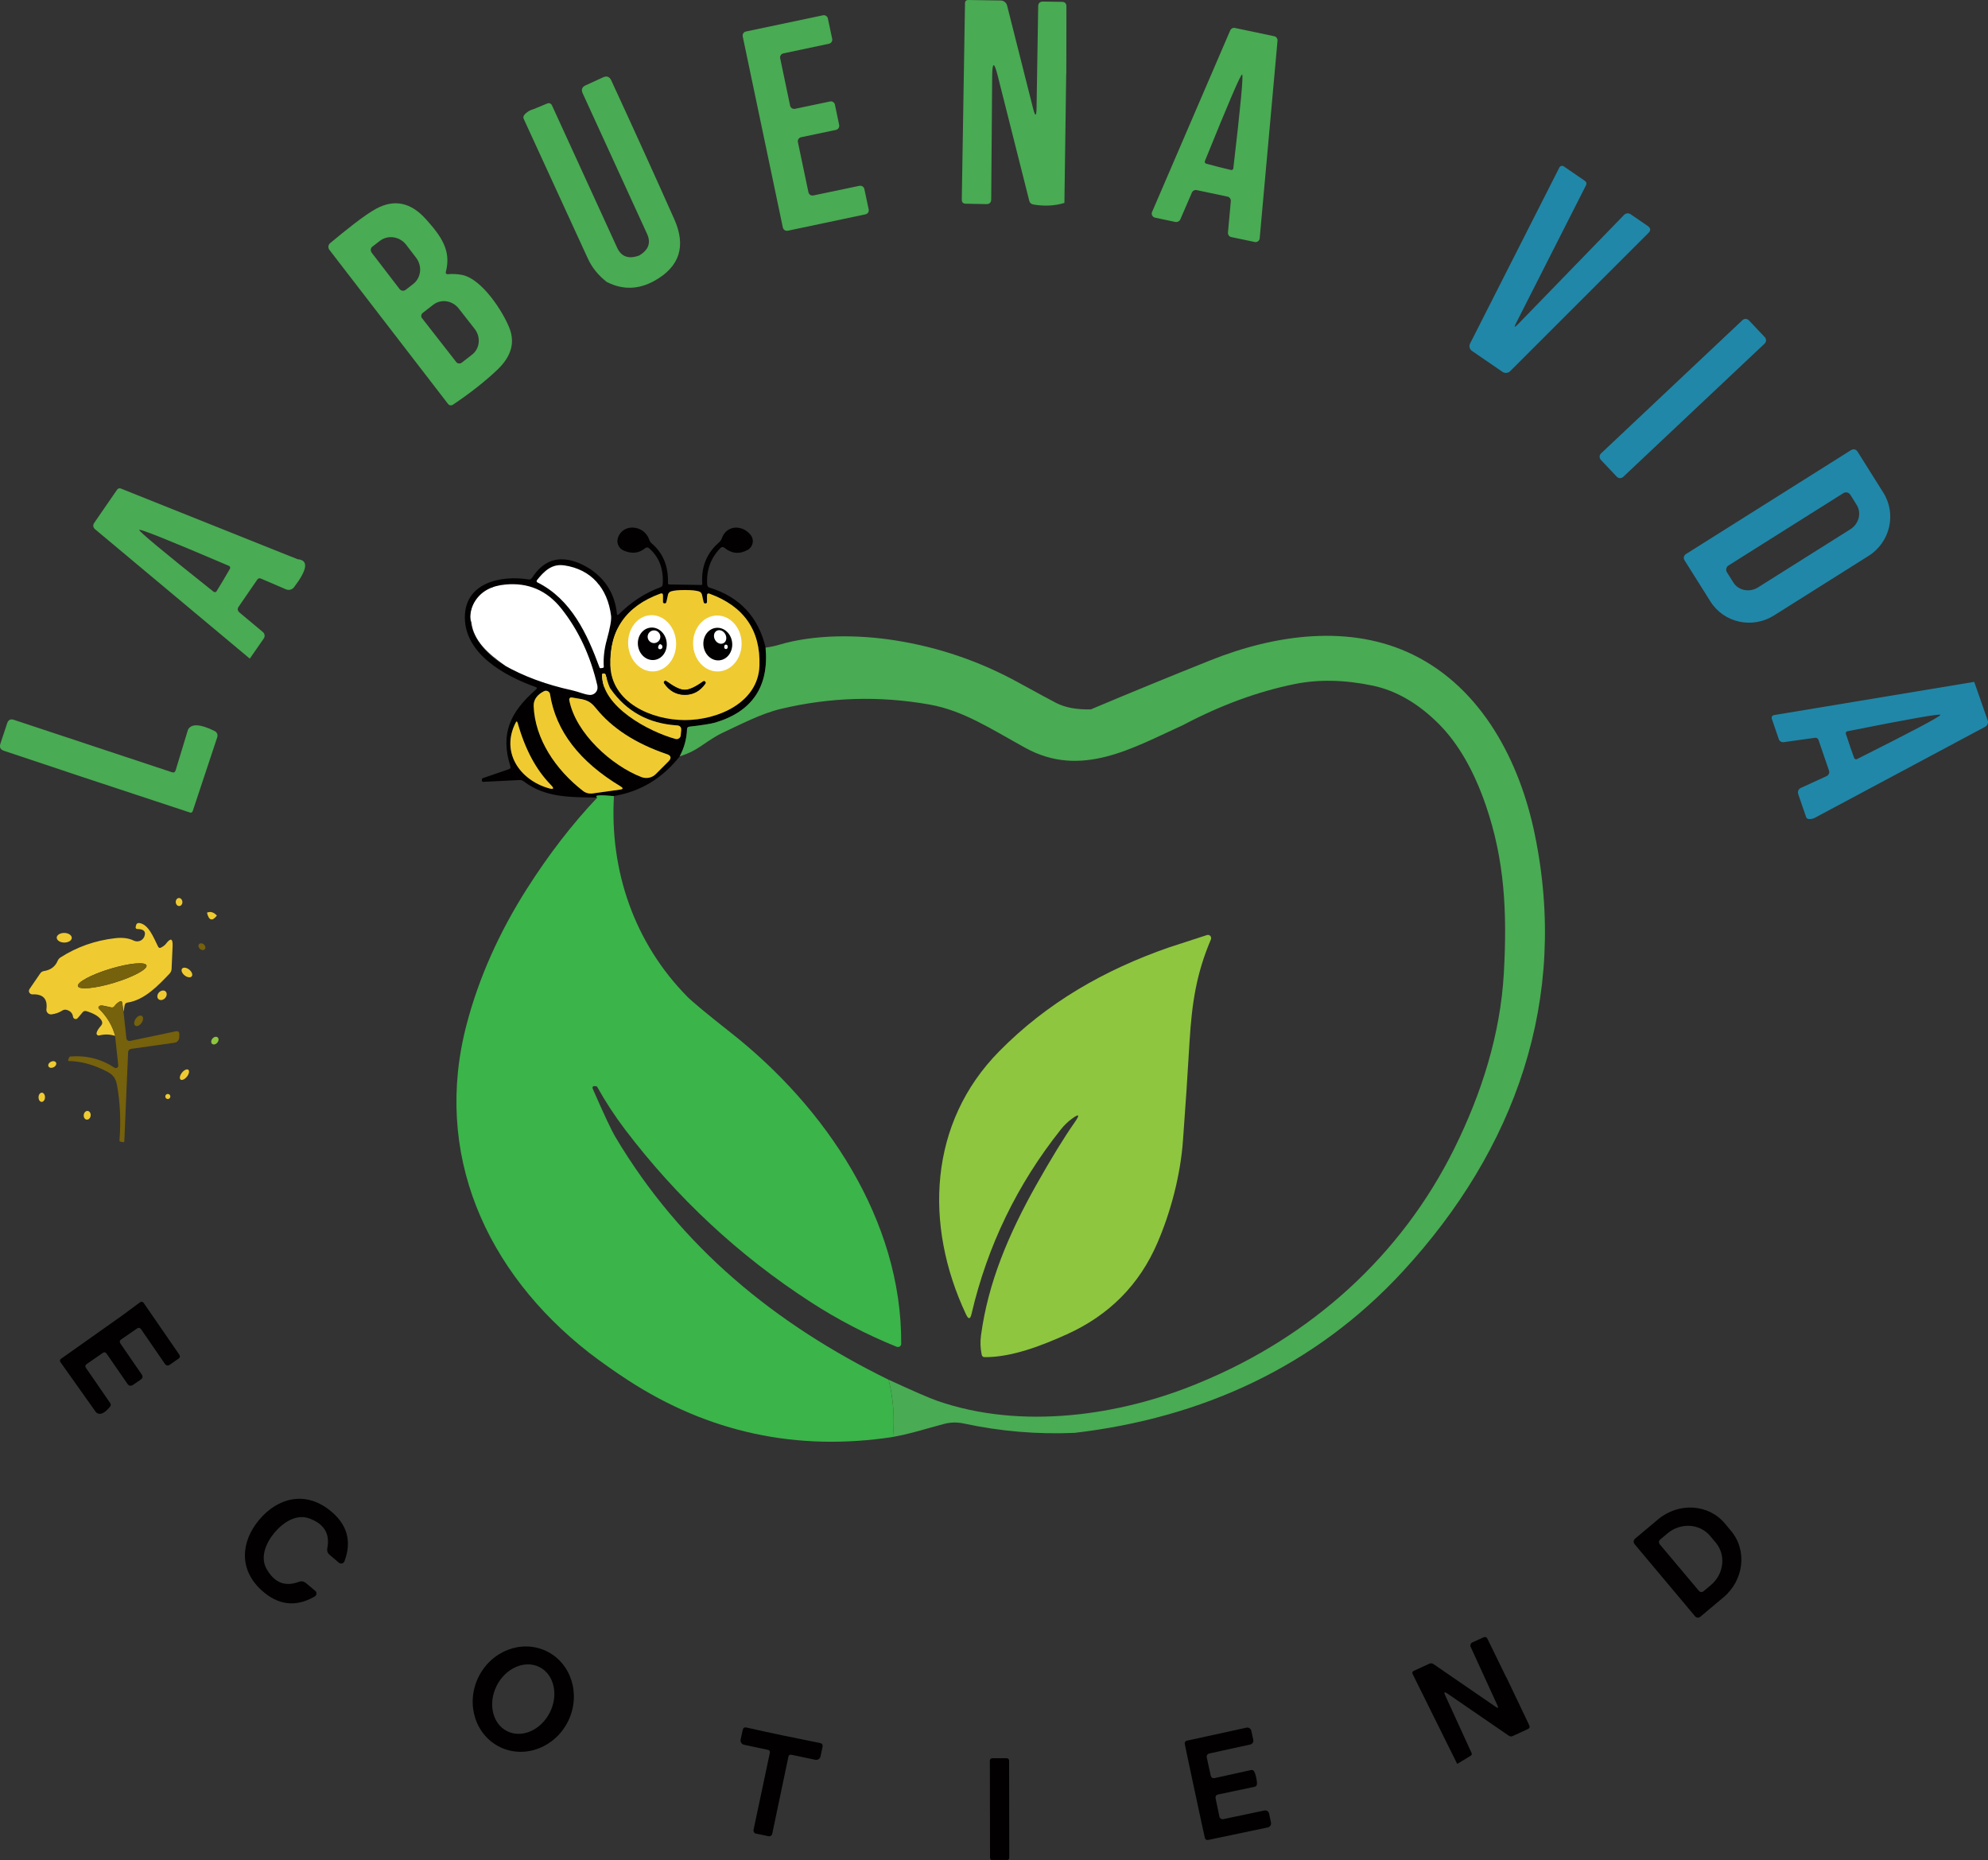 <svg xmlns="http://www.w3.org/2000/svg" id="Capa_1" data-name="Capa 1" viewBox="0 0 353.37 330.66"><rect x="0" y="0" width="353.37" height="330.66" fill="#333333" stroke="none"/><defs><style>      .cls-1 {        fill: #efcb31;      }      .cls-2 {        fill: #2087a8;      }      .cls-3 {        fill: #fff;      }      .cls-4 {        fill: #8ec640;      }      .cls-5 {        fill: #020000;      }      .cls-6 {        fill: #49ab53;      }      .cls-7 {        fill: #3bb44a;      }      .cls-8 {        fill: #76610c;      }    </style></defs><path class="cls-3" d="M108.03,105.11c-1.47-2.86-5.78-.34-4.31,2.52,1.7,3.32,1.22,6.89.04,10.26-1.06-.36-2.15-.53-3.24-.67-.79-.17-1.58-.32-2.41-.34-.82-.15-1.63-.36-2.4-.7-2.91-1.31-5.45,3-2.52,4.31,1.12.5,2.3.72,3.49.89.2.16.42.3.68.4,2.27.89,5.1,2.29,7.58,2.07,2.36-.21,2.57-2.12,3.21-4,1.78-5.21,2.51-9.59-.11-14.73l-.02-.02Z"></path><path class="cls-3" d="M106.64,104.2c-.57-.92-1.28-1.76-2.17-2.56-.46-.42-.96-.62-1.45-.66-.24-.14-.48-.29-.75-.42-.59-.3-1.27-.31-1.89-.13-2.15-.3-4.26.36-5.44,2.72-.15.3-.25.57-.32.84-1.82-.74-3.88-.88-6.22-.09-.36.12-.66.3-.91.51-.19,0-.38.04-.58.1-1.15.37-1.76.79-2.34,1.85-.02.02-.02.05-.03.08-.02.03-.05.07-.07.1-.48.95-.69,1.42-.87,2.47-.1.6,0,1.12.2,1.58.34,3.31,2.99,5.6,5.9,7.66.45,1.07,1.47,1.89,2.69,2.21,1.76.47,2.94-.87,3.08-2.26.02,0,.03,0,.05,0,2.96,1.91,5.96,3.04,8.42,1.35,2.56-1.76,3.45-5.97,4.04-8.77.54-2.6.73-4.91-1.37-6.58h.02Z"></path><path class="cls-3" d="M121.55,121.46c6.28,0,11.36-3.22,11.36-7.19s-5.09-7.19-11.36-7.19-11.36,3.22-11.36,7.19,5.09,7.19,11.36,7.19Z"></path><path class="cls-6" d="M189.52,13.1l-.32,22.97c-1.74.53-3.6.62-5.57.27-.32-.06-.59-.3-.67-.62l-5.62-22.28c-.63-2.51-.96-2.46-.98.12l-.17,21.86c0,.57-.29.87-.87.86l-3.64-.07c-.49,0-.73-.26-.72-.75l.57-34.86c0-.41.22-.61.62-.6l5.72.09c.55,0,1.02.38,1.15.92l4.61,18.25c.38,1.51.59,1.49.62-.07l.29-18.05c0-.58.31-.87.88-.86l3.33.05c.54,0,.81.28.81.82l-.02,11.95Z"></path><path class="cls-6" d="M148.41,18.6l.75,3.6c.09.41-.17.8-.57.89l-6.18,1.3c-.41.08-.67.47-.58.88l1.87,8.9c.08.4.48.66.88.57l8.18-1.71c.4-.08.8.17.88.57l.77,3.62c.08.41-.17.8-.58.88l-13.79,2.91c-.41.08-.8-.17-.89-.57l-7.13-33.96c-.08-.4.17-.8.57-.88l13.69-2.88c.41-.08.8.17.88.58l.76,3.6c.08.41-.17.8-.58.88l-8.09,1.71c-.4.08-.66.48-.57.88l1.76,8.4c.08.41.48.66.89.57l6.2-1.3c.41-.09.8.17.89.57h0Z"></path><path class="cls-6" d="M208.95,39.46l-3.63-.77c-.41-.08-.67-.48-.58-.89,0-.05.02-.1.05-.14l13.88-32.25c.14-.32.49-.52.84-.44l6.98,1.47c.37.07.62.42.59.8l-3.17,35.11c-.03.42-.4.72-.82.68-.02,0-.06,0-.08-.02l-4.15-.87c-.37-.07-.62-.42-.59-.8l.51-5.59c.03-.37-.22-.72-.59-.8l-5.49-1.16c-.35-.07-.7.12-.84.44l-2.06,4.77c-.14.32-.49.52-.84.44ZM216.61,29.68c.76.19,1.49.37,2.19.53.19.05.38-.07.43-.26v-.05c1.29-11.05,1.81-16.6,1.56-16.66s-2.44,5.06-6.61,15.37c-.08.18,0,.39.18.47.02,0,.04.02.06.02.69.19,1.42.38,2.17.57h0Z"></path><path class="cls-6" d="M107.95,50.19c-1.55-1.17-2.71-2.59-3.47-4.26-3.79-8.25-7.58-16.51-11.38-24.78-.12-.26-.08-.5.09-.72.41-.51.99-.86,1.75-1.07l2.37-.98c.3-.12.65.02.79.32l11.59,25.31c.73,1.61,2.01,2.08,3.85,1.43.04,0,.07-.02.11-.05,1.63-.97,2.09-2.24,1.37-3.81l-11.45-25c-.29-.64-.12-1.12.52-1.41l3.1-1.42c.67-.31,1.15-.12,1.46.53,4.04,8.75,7.77,16.97,11.2,24.67,2.14,4.8.97,8.45-3.5,10.95-2.81,1.57-5.6,1.66-8.39.27Z"></path><path class="cls-2" d="M269.73,57.73l18.96-19.54c.3-.31.79-.36,1.15-.11l3.04,2.08c.54.37.59.79.15,1.23l-24.59,24.58c-.37.37-.95.42-1.38.12l-5.42-3.72c-.42-.29-.57-.85-.33-1.31l15.87-31.29c.14-.27.47-.37.73-.23.02,0,.03.02.05.03l3.73,2.56c.31.22.38.49.21.83l-12.45,24.54c-.35.69-.26.76.28.21Z"></path><path class="cls-6" d="M79.24,48.36c-.04.17.06.34.23.38.03,0,.07,0,.11,0,.82-.08,1.66-.04,2.52.12,3.58.68,7.38,6.63,8.49,9.56.96,2.54.26,4.95-2.11,7.23-2.16,2.07-4.82,4.17-7.97,6.29-.28.19-.67.13-.87-.14l-21.09-27.39c-.28-.37-.22-.89.13-1.19,2.51-2.09,6.09-5,8.2-6.13,3.2-1.72,6.12-1.12,8.77,1.81,2.85,3.14,4.58,5.68,3.6,9.43h0ZM66.04,44.88l4.99,6.5c.25.33.73.4,1.07.14l1.32-1.02c1.44-1.1,1.68-3.2.54-4.69l-1.76-2.3c-1.15-1.49-3.24-1.8-4.67-.7l-1.33,1.02c-.33.25-.39.72-.14,1.06h0ZM75.05,56.6l6.04,7.74c.24.31.68.36.99.12l1.85-1.44c1.37-1.07,1.57-3.11.44-4.56l-2.83-3.62c-1.13-1.44-3.15-1.75-4.53-.67l-1.86,1.44c-.31.24-.36.68-.12.99h.02Z"></path><path class="cls-2" d="M309.72,56.91l-25.13,23.68c-.33.31-.34.82-.03,1.15l2.82,2.99c.31.33.82.34,1.15.03l25.13-23.68c.33-.31.34-.83.03-1.15l-2.82-2.99c-.31-.33-.82-.34-1.15-.03Z"></path><path class="cls-2" d="M329.07,79.99c.37-.23.86-.12,1.09.25l4.6,7.32c2.39,3.8,1.22,8.83-2.62,11.25l-16.83,10.6c-3.84,2.41-8.89,1.3-11.28-2.5l-4.61-7.33c-.23-.37-.12-.86.25-1.09l29.4-18.51ZM327.64,87.67l-20.39,12.84c-.42.26-.54.81-.28,1.22l1.14,1.81c.9,1.43,2.86,1.82,4.38.87l16.42-10.34c1.52-.96,2.01-2.9,1.11-4.33l-1.13-1.81c-.27-.42-.82-.54-1.23-.27Z"></path><path class="cls-6" d="M52.89,99.4c1.99.16,1.78,1.81-.62,4.97-.34.45-.93.6-1.45.38l-4.42-1.9c-.28-.12-.51-.06-.68.19l-3.29,4.79c-.27.39-.22.74.15,1.05l4.14,3.46c.35.28.42.79.16,1.16l-2.48,3.57-27.53-23.02c-.32-.27-.38-.72-.15-1.07l4.1-5.95c.14-.21.41-.29.65-.2l31.43,12.57ZM39.7,103.1c.41-.69.8-1.36,1.17-2,.1-.17.04-.4-.13-.5-.02,0-.03-.02-.05-.02-10.5-4.49-15.81-6.62-15.94-6.39-.12.22,4.27,3.88,13.2,10.98.16.13.38.11.52-.04,0-.02.02-.03.03-.05.39-.62.79-1.28,1.2-1.97Z"></path><path class="cls-5" d="M136.09,115.12c.63,6.9-2.35,11.35-8.93,13.32-.76.22-2.3.47-4.61.73-.27.02-.42.17-.42.45-.06,1.71-.5,3.31-1.31,4.82-3.08,3.91-6.98,6.26-11.68,7.05-2.61-.26-3.59-.17-2.96.27-5.25-.04-9.39-.07-13.08-2.87-.22-.17-.48-.26-.77-.24l-6.4.32c-.21,0-.3-.09-.27-.3l.03-.23c0-.06.04-.09.09-.11l4.67-1.6c.26-.09.35-.27.27-.52-1.8-5.73-.12-9.57,4.56-13.66.22-.19.2-.34-.08-.44-5.63-2-12.51-5.92-12.57-12.28-.06-6.32,6.48-7.61,11.3-6.84.27.04.48-.05.63-.27,1.4-2.15,3.1-3.25,5.11-3.3,1.62-.04,3.38.54,5.27,1.75,2.8,1.91,4.37,4.54,4.71,7.89.03.29.15.33.36.12,2.24-2.22,4.7-3.82,7.38-4.79.26-.09.39-.27.41-.55.17-2.71-.64-4.83-2.41-6.38-.23-.21-.47-.21-.71-.02-1.1.91-2.38,1.05-3.84.41-.86-.37-1.29-1.34-1.01-2.23.85-2.63,4.65-2.38,5.58.32.08.26.24.48.44.66,2.01,1.71,2.97,4.05,2.88,7.03,0,.17.07.25.25.26l5.68.09c.1,0,.17-.07.17-.17v-.02c-.22-3.02.79-5.49,3.01-7.41.21-.19.37-.42.46-.68.86-2.48,3.76-2.42,5.16-.57.59.77.43,1.88-.35,2.48-.07.05-.13.1-.21.13-1.46.81-2.83.68-4.13-.37-.24-.2-.47-.19-.7.03-1.74,1.77-2.53,3.95-2.37,6.51.02.28.16.47.42.54,5.34,1.64,8.67,5.19,9.97,10.65ZM95.44,103.14c-.08.11-.07.27.03.35.02,0,.02.02.04.02,6.05,3.01,8.89,9.24,11.05,15.12.04.11.12.16.24.14l.34-.05c.13-.02.19-.09.18-.22-.09-1.53.08-3.1.53-4.72.6-2.18.86-3.62.77-4.32-.62-4.9-3.5-8.25-8.34-8.97-2.21-.32-3.6,1.07-4.85,2.65ZM101.64,122.69c1.22.27,2.19.75,3.14.83.72.07,1.37-.47,1.43-1.2,0-.14,0-.27-.02-.42-1.22-5.31-3.36-9.89-6.42-13.74-2.56-3.21-5.87-4.64-9.94-4.26-2.44.22-4.2,1.17-5.31,2.83-2.77,4.19,1.2,9.28,4.95,11.43,3.52,2.02,7.58,3.53,12.17,4.53ZM121.74,127.98c5.95,0,13.04-3.12,13.26-9.66.21-6.28-2.75-10.56-8.85-12.79-.32-.12-.47,0-.47.33v1.12c0,.16-.07.25-.23.27-.09.02-.17,0-.23-.03-.08-.04-.14-.14-.17-.31-.14-.64-.22-1.04-.26-1.19-.06-.28-.26-.51-.53-.6-.52-.16-1.34-.24-2.47-.25-1.13,0-1.96.08-2.47.24-.27.08-.48.32-.54.6-.03.15-.12.55-.26,1.19-.03.17-.09.27-.17.31-.07.04-.14.05-.23.03-.16-.02-.23-.12-.23-.27v-1.12c0-.34-.16-.45-.47-.34-6.11,2.22-9.07,6.48-8.88,12.78.19,6.53,7.28,9.68,13.24,9.69ZM108.52,122.43c-.19-.27-.48-1.09-.87-2.48-.02-.07-.07-.13-.13-.17-.07-.04-.15-.07-.21-.07-.17-.02-.27.07-.27.24-.11,5.66,8.38,10.13,13.06,11.4.38.1.78-.12.88-.52,0-.04.02-.07.02-.12l.08-.9c.05-.55-.2-.84-.75-.87-5.07-.32-9.01-2.49-11.81-6.51ZM105.35,141.03l4.87-.68c.56-.07.59-.26.12-.55-7.35-4.42-11.55-9.88-12.57-16.4-.07-.41-.45-.67-.85-.61-.07,0-.15.03-.22.07-1.02.52-1.88,1.37-1.84,2.61.21,5.89,3.95,11.38,8.74,15.09.49.39,1.12.56,1.75.47ZM118.49,134.03c-5.51-1.88-9.69-4.59-12.53-8.12-1.37-1.71-2.24-1.55-4.35-1.95-.2-.03-.4.1-.43.31v.12c1.13,5.98,7.61,11.73,12.85,13.73.88.33,1.87.12,2.54-.54l2.23-2.23c.61-.61.51-1.06-.31-1.33ZM92.01,128.48c-.08-.31-.2-.32-.34-.03-2.7,5.25.72,10.2,5.88,11.66.89.26,1.02.05.36-.61-2.62-2.67-4.59-6.34-5.89-11.02Z"></path><path class="cls-1" d="M121.78,104.88c1.13,0,1.96.09,2.47.25.27.09.47.32.53.6.03.15.12.55.26,1.19.03.17.09.27.17.31.07.04.14.05.23.03.16-.02.23-.12.23-.27v-1.12c0-.34.16-.45.47-.33,6.1,2.24,9.06,6.51,8.85,12.79-.22,6.53-7.31,9.66-13.26,9.66-5.96,0-13.04-3.15-13.24-9.69-.19-6.29,2.77-10.56,8.88-12.78.32-.11.47,0,.47.34v1.12c0,.16.07.25.23.27.09.02.17,0,.23-.03.08-.04.14-.14.17-.31.14-.64.22-1.04.26-1.19.06-.28.27-.52.54-.6.52-.16,1.34-.24,2.47-.24ZM116.23,119.34c2.35-.15,4.11-2.51,3.94-5.26-.17-2.76-2.22-4.87-4.57-4.73-2.35.15-4.11,2.51-3.94,5.26.17,2.76,2.22,4.87,4.57,4.73ZM127.65,119.35c2.38-.07,4.25-2.35,4.17-5.09-.07-2.75-2.07-4.92-4.45-4.85-2.38.07-4.25,2.35-4.17,5.09.07,2.75,2.07,4.92,4.45,4.85ZM121.69,123.51c1.52.02,2.75-.65,3.7-2,.04-.07.06-.14.03-.22-.02-.07-.07-.13-.14-.18-.09-.07-.18-.07-.27,0-1.39,1.01-2.49,1.52-3.3,1.51-.81,0-1.9-.54-3.26-1.58-.09-.07-.18-.07-.27,0-.07.05-.12.11-.15.18-.02.08,0,.16.03.22.92,1.37,2.13,2.06,3.65,2.07Z"></path><path class="cls-5" d="M116.35,117.3c-1.4.2-2.72-.92-2.94-2.51-.22-1.58.73-3.03,2.14-3.22,1.4-.2,2.72.92,2.94,2.51.22,1.58-.73,3.03-2.14,3.22ZM117.38,113.18c0-.62-.51-1.13-1.13-1.13s-1.13.51-1.13,1.13.51,1.13,1.13,1.13,1.13-.51,1.13-1.13ZM117.12,114.66c-.11.19-.16.35-.13.47.02.11.07.17.14.22.07.03.14.05.22.05.19,0,.36-.15.39-.34.03-.22-.04-.38-.22-.49-.17-.11-.3-.07-.4.1Z"></path><path class="cls-5" d="M127.9,117.37c-1.41.15-2.69-1.02-2.86-2.61-.17-1.6.83-3.01,2.24-3.16,1.41-.15,2.69,1.02,2.86,2.61.17,1.6-.83,3.01-2.24,3.16ZM128.61,114.32c.51-.27.64-.99.31-1.6s-1.02-.88-1.52-.6c-.51.27-.64.99-.31,1.6s1.02.88,1.52.6ZM128.76,114.78c-.07.27-.03.45.13.55.14.08.32.03.41-.11.02-.02.02-.05.03-.07.06-.2.03-.36-.07-.47-.11-.12-.29-.13-.41-.03-.04.03-.07.08-.09.14Z"></path><path class="cls-6" d="M191.03,254.69c-6.68.29-13.24-.27-19.69-1.66-1.21-.26-2.37-.23-3.5.06-3.1.82-5.94,1.76-9.12,2.32.32-3.47.07-6.86-.77-10.17,4.32,1.99,7.18,3.24,8.61,3.74,14.87,5.2,32.5,2.72,46.67-3.21,19.82-8.16,35.84-22.55,45.29-41.65,4.84-9.78,8.18-20.29,8.79-31.14.61-10.95.13-20.16-3.22-29.88-2.11-6.12-4.86-10.89-8.23-14.31-3.68-3.72-7.65-6.04-11.9-6.93-5-1.04-9.63-1.13-13.88-.26-6.53,1.33-13.14,3.76-19.83,7.3-8.95,4.06-18.07,9.49-27.98,4.04-6.18-3.4-11.03-6.64-17.06-7.71-8.87-1.57-17.7-1.31-26.47.79-3.45.82-7.19,2.79-10.5,4.33-.76.36-1.95,1.1-3.57,2.22-1.22.84-2.51,1.47-3.86,1.86.81-1.51,1.25-3.11,1.31-4.82,0-.27.15-.42.42-.45,2.31-.26,3.85-.51,4.61-.73,6.58-1.97,9.56-6.42,8.93-13.32.82-.1,1.61-.27,2.39-.5,6.38-1.9,14.13-1.81,20.67-.78,7.73,1.22,15.03,3.72,21.89,7.49,3.54,1.94,5.78,3.15,6.73,3.64,1.61.82,3.65,1.19,6.14,1.13,7.03-2.96,14.11-5.87,21.25-8.72,11.55-4.62,24.88-6.48,36.1-.96,12.23,6.03,18.89,19,21.53,31.76,6.12,29.39-3.37,56.1-23.49,77.89-15.5,16.79-35.58,25.97-58.28,28.63Z"></path><path class="cls-1" d="M108.52,122.43c2.81,4.02,6.74,6.18,11.81,6.51.55.03.8.32.75.87l-.08.9c-.03.4-.39.69-.79.66-.04,0-.08,0-.12-.02-4.68-1.27-13.17-5.74-13.06-11.4,0-.17.1-.26.27-.24.06,0,.13.03.21.07.07.04.11.1.13.17.39,1.39.68,2.21.87,2.48Z"></path><path class="cls-5" d="M121.7,122.61c.82,0,1.91-.5,3.3-1.51.09-.07.18-.07.27,0,.07.05.12.11.14.18.02.08,0,.16-.03.22-.95,1.35-2.18,2.01-3.7,2-1.51-.02-2.73-.71-3.65-2.07-.04-.07-.06-.14-.03-.22.02-.07.07-.13.15-.18.09-.07.18-.07.27,0,1.37,1.04,2.46,1.57,3.26,1.58Z"></path><path class="cls-2" d="M350.92,121.2l2.4,6.87c.14.42-.04.89-.43,1.1l-29.88,15.97c-.54.35-1.05.5-1.52.44-.22-.03-.39-.17-.46-.37l-1.4-4.08c-.14-.42.05-.89.46-1.07l4.6-2.11c.37-.17.54-.58.42-.97l-1.87-5.46c-.09-.26-.35-.42-.62-.38l-5.56.78c-.38.05-.76-.17-.88-.54l-1.21-3.54c-.14-.42,0-.67.45-.75l35.5-5.89ZM328.82,132.6c.26.74.51,1.46.76,2.13.07.18.27.28.46.22.02,0,.02,0,.04-.02,9.97-5,14.92-7.62,14.83-7.87-.07-.23-5.59.74-16.53,2.92-.19.03-.32.22-.29.42,0,.02,0,.04.02.06.22.68.46,1.4.72,2.14Z"></path><path class="cls-1" d="M105.35,141.03c-.62.09-1.26-.07-1.75-.47-4.79-3.71-8.53-9.2-8.74-15.09-.04-1.24.82-2.1,1.84-2.61.37-.18.81-.04,1,.32.03.07.06.14.07.22,1.02,6.52,5.22,11.98,12.57,16.4.47.29.44.47-.12.55l-4.87.68Z"></path><path class="cls-1" d="M118.49,134.03c.82.27.92.72.31,1.33l-2.23,2.23c-.67.67-1.66.87-2.54.54-5.24-2.01-11.72-7.76-12.85-13.73-.03-.2.1-.4.31-.43h.12c2.11.4,2.99.24,4.35,1.95,2.84,3.53,7.02,6.23,12.53,8.12Z"></path><path class="cls-6" d="M33.43,129.67c.61-1.08,2.19-.99,4.74.28.4.2.59.67.45,1.08l-4.37,13.16c-.07.2-.27.31-.47.24l-19.25-6.36-13.83-4.62c-.63-.21-.84-.63-.63-1.26l1.21-3.65c.2-.59.6-.79,1.19-.59l28.08,9.31c.34.12.57,0,.67-.34l2.21-7.27Z"></path><path class="cls-1" d="M92.01,128.48c1.31,4.68,3.27,8.35,5.89,11.02.66.66.53.87-.36.61-5.15-1.47-8.57-6.41-5.88-11.66.14-.28.26-.27.34.03Z"></path><path class="cls-7" d="M109.13,141.49c-.78,13.37,3.68,26.16,13.02,35.65.91.92,3.51,3.08,7.8,6.46,16.76,13.19,30.38,33.27,30.24,55.26,0,.32-.27.58-.59.57-.07,0-.14-.02-.21-.04-5.35-2.16-10.48-4.83-15.37-8-12.68-8.22-23.65-18.43-32.91-30.61-1.81-2.39-3.47-4.92-4.96-7.59-.04-.07-.09-.1-.17-.11l-.34-.03c-.17-.02-.31.11-.32.27,0,.05,0,.11.02.16,1.98,4.54,3.34,7.43,4.08,8.67,11.63,19.53,28.29,33.15,48.53,43.1.83,3.31,1.09,6.7.77,10.17-17.07,2.6-32.8-.78-47.17-10.14-2.34-1.52-4.62-3.14-6.85-4.84-18.35-14.37-27.82-35.43-21.73-58.46,2.17-8.22,5.74-16.22,10.7-24.02,3.87-6.08,8.03-11.48,12.49-16.18-.62-.44.36-.53,2.96-.27Z"></path><path class="cls-1" d="M31.86,161.05c.33-.01.58-.35.56-.74-.02-.39-.3-.7-.62-.69-.33.01-.58.35-.56.74.02.4.3.7.62.69Z"></path><path class="cls-1" d="M38.55,162.74c-.82,1.07-1.42.9-1.76-.51.61-.27,1.19-.1,1.76.51Z"></path><path class="cls-1" d="M21.95,179.79l-.21-1.49c-.04-.35-.22-.43-.52-.25-.36.21-.63.46-.84.76-.17.23-.38.32-.66.24-.16-.04-.63-.15-1.44-.31-.24-.04-.42-.03-.55.04-.27.16-.3.35-.07.57,1.42,1.42,2.36,3.01,2.82,4.79-.92-.31-1.87-.34-2.84-.09-.21.06-.42-.07-.47-.28-.02-.06-.02-.12,0-.17.06-.33.33-.77.82-1.32.21-.24.24-.58.08-.86-.41-.7-1.31-1.27-2.71-1.69-.27-.08-.49-.02-.67.2l-.87,1.03c-.17.21-.47.24-.67.07-.1-.07-.16-.18-.17-.31-.09-.61-.46-1.02-1.11-1.21-.29-.08-.56-.04-.81.12-.52.34-1.15.57-1.87.67-.45.07-.87-.24-.94-.7,0-.07,0-.15,0-.22.24-1.82-.59-2.71-2.48-2.63-.33,0-.62-.25-.63-.58,0-.13.03-.26.11-.37l1.91-2.79c.16-.22.37-.36.63-.4,1.22-.19,2.03-.8,2.45-1.81.11-.26.28-.47.52-.62,2.91-1.86,6.12-3,9.66-3.41,1.33-.16,2.45-.02,3.35.42.68.33,1.51.06,1.84-.62.02-.04.03-.07.05-.12.33-.87-.09-1.32-1.27-1.32-.16,0-.28-.12-.28-.28v-.06l.07-.3c.07-.32.26-.46.58-.42,1.63.21,2.51,2.51,3.33,4.17.13.27.32.32.58.17.39-.22.66-.43.8-.62.87-1.14,1.27-1.01,1.21.4l-.18,4.05c-.02.31-.13.57-.34.8-2.06,2.16-4.45,4.7-7.5,5.17-.28.04-.45.2-.5.48l-.19,1.08ZM26.04,171.59c-.21-.67-3.1-.4-6.47.62-3.36,1.02-5.93,2.4-5.72,3.08.21.67,3.1.4,6.47-.62,3.36-1.02,5.93-2.4,5.72-3.08Z"></path><path class="cls-1" d="M12.76,166.71c0-.47-.58-.87-1.32-.88-.74-.01-1.35.36-1.36.83,0,.47.58.87,1.32.88.74.01,1.35-.36,1.36-.83Z"></path><path class="cls-4" d="M210.28,202.65c-.44,6.2-2.16,12.73-4.54,18.25-3.2,7.45-8.58,12.88-16.12,16.28-4.47,2.02-9.82,4.09-14.59,4.05-.29,0-.47-.14-.53-.43-.24-1.14-.28-2.28-.13-3.4,1.26-9.47,4.97-18.14,9.84-26.8,2.66-4.72,4.94-8.44,6.86-11.17.93-1.34.74-1.52-.57-.55-.71.52-1.36,1.16-1.94,1.89-7.74,9.73-13.04,20.66-15.87,32.78-.22.97-.54,1-.97.1-7.52-15.97-6.62-34.1,5.88-46.77,8.56-8.69,18.71-14.47,30.13-18.46l6.8-2.21c.31-.1.63.07.73.37.04.13.03.27-.02.41-2.53,5.94-3.37,11.1-3.8,18.2-.34,5.79-.72,11.61-1.16,17.46Z"></path><path class="cls-8" d="M36.41,168.72c.19-.22.11-.6-.17-.85-.29-.25-.67-.26-.86-.04-.19.22-.11.6.17.85.29.24.67.26.86.04Z"></path><path class="cls-8" d="M20.32,174.68c3.37-1.02,5.93-2.4,5.72-3.08-.21-.68-3.1-.4-6.47.63s-5.93,2.4-5.72,3.08c.21.68,3.1.4,6.47-.62Z"></path><path class="cls-1" d="M34.08,173.55c.23-.28.03-.82-.44-1.2-.47-.38-1.04-.46-1.27-.18-.23.28-.03.82.44,1.2.47.38,1.04.46,1.27.18Z"></path><path class="cls-1" d="M29.34,177.42c.35-.38.39-.91.1-1.19s-.83-.2-1.18.17c-.35.38-.39.91-.1,1.19.3.28.83.2,1.18-.17Z"></path><path class="cls-8" d="M21.95,179.79l.52,4.77c.03.29.3.5.59.47h.04l8.11-1.71c.47-.1.69.09.67.57l-.02.53c-.02.47-.38.87-.85.93l-7.61,1.07c-.41.06-.62.28-.63.69l-.67,15.69c0,.17-.09.25-.27.21l-.41-.08c-.13-.02-.19-.11-.18-.24.27-3.39.12-6.63-.43-9.76-.32-1.79-1.17-2.18-2.61-2.86-1.96-.92-3.91-1.42-5.87-1.47-.21,0-.27-.1-.19-.29l.16-.37c.04-.09.11-.14.2-.15,2.92-.22,5.53.45,7.83,1.99.21.14.48.08.62-.12.06-.09.09-.2.07-.31l-.56-5.19c-.46-1.77-1.4-3.37-2.82-4.79-.22-.22-.2-.42.07-.57.12-.07.31-.08.55-.04.81.16,1.28.27,1.44.31.27.07.49,0,.66-.24.21-.3.48-.55.84-.76.31-.18.48-.1.52.25l.21,1.49h0Z"></path><path class="cls-8" d="M25.16,181.81c.33-.47.36-1.02.07-1.22-.29-.2-.79.02-1.11.5-.33.47-.36,1.02-.07,1.22.29.2.79-.02,1.11-.5Z"></path><path class="cls-4" d="M38.63,185.33c.27-.32.29-.74.05-.94-.24-.2-.65-.1-.92.22-.27.32-.29.74-.05.94.24.2.65.1.92-.22Z"></path><path class="cls-1" d="M9.53,189.7c.37-.18.57-.55.43-.82-.13-.27-.54-.34-.91-.15-.37.18-.57.55-.43.82.13.27.54.34.91.15Z"></path><path class="cls-1" d="M33.23,191.37c.38-.48.49-1.03.24-1.22-.25-.19-.75.04-1.13.52-.38.48-.49,1.03-.24,1.22.25.19.75-.04,1.13-.52Z"></path><path class="cls-1" d="M8,195.05c0-.45-.24-.83-.56-.83-.32,0-.58.36-.59.81,0,.46.24.83.56.83.32,0,.58-.36.59-.81Z"></path><path class="cls-1" d="M29.83,195.35c.25,0,.45-.2.45-.45s-.2-.45-.45-.45-.45.2-.45.45.2.45.45.45Z"></path><path class="cls-1" d="M16.11,198.32c.06-.42-.17-.8-.51-.85-.34-.04-.66.26-.71.69-.06.42.17.8.51.85.34.04.66-.26.71-.69Z"></path><path class="cls-5" d="M17.03,250.98l-6.31-8.9c-.12-.17-.07-.41.09-.53l10.91-7.72,3.19-2.36c.18-.14.45-.11.59.08,0,0,0,0,.02.02l6.33,9.19c.21.3.16.55-.14.76l-1.53,1.06c-.34.23-.63.18-.87-.16l-4.26-6.19c-.15-.21-.44-.27-.65-.12l-2.86,1.97c-.29.2-.33.45-.13.74l3.77,5.48c.26.37.2.67-.17.92l-1.35.93c-.4.27-.74.21-1.02-.19l-3.7-5.36c-.18-.26-.41-.3-.67-.12l-2.85,1.97c-.28.19-.32.43-.13.71l4.29,6.23c.15.22.14.43-.02.64-1.03,1.27-1.88,1.6-2.54.96Z"></path><path class="cls-5" d="M48.82,272.39c-1.44,1.71-2.67,4.3-1.44,6.48,1.39,2.46,3.3,3.22,5.74,2.3.46-.17.87-.1,1.25.21l1.66,1.39c.27.22.29.62.07.88-.05.05-.1.1-.17.13-3.35,1.94-6.5,1.56-9.45-1.12-4.03-3.68-3.7-8.63-.38-12.55,3.31-3.92,8.13-5.09,12.44-1.72,3.15,2.46,4.05,5.49,2.69,9.12-.12.32-.48.49-.8.37-.07-.02-.13-.07-.19-.11l-1.65-1.4c-.37-.32-.5-.72-.41-1.2.5-2.56-.57-4.32-3.23-5.28-2.36-.85-4.7.81-6.14,2.51Z"></path><path class="cls-5" d="M290.54,274.44c-.23-.27-.2-.69.07-.92l4.11-3.45c3.65-3.06,8.97-2.75,11.87.72l1.1,1.32c2.91,3.46,2.31,8.75-1.35,11.82l-4.11,3.45c-.27.23-.69.19-.92-.08l-10.77-12.84ZM295,274.47l6.99,8.31c.21.24.57.27.81.07l1.31-1.1c2.33-1.96,2.72-5.34.87-7.55l-1.01-1.2c-1.86-2.21-5.25-2.4-7.59-.43l-1.3,1.1c-.24.2-.27.57-.07.81Z"></path><path class="cls-5" d="M267.77,298.16l4.05,8.49c.15.32.07.56-.26.7l-2.66,1.22c-.25.12-.49.1-.72-.06l-10.92-7.5c-.52-.36-.65-.25-.38.32l4.69,10.25c.09.21.04.37-.15.5l-2.4,1.45-7.92-15.97c-.12-.26-.06-.45.2-.57l2.77-1.27c.24-.11.52-.08.72.06l11.11,7.63c.39.27.48.18.29-.24l-4.79-10.47c-.12-.28,0-.61.27-.74l1.99-.91c.34-.16.59-.07.75.27l3.34,6.85Z"></path><path class="cls-5" d="M88.94,310.57c-4.43-2.11-6.19-7.65-3.94-12.37,2.26-4.72,7.67-6.83,12.09-4.73,4.43,2.11,6.19,7.65,3.94,12.37-2.26,4.72-7.67,6.83-12.09,4.73ZM90.13,307.71c2.61,1.32,6.01-.17,7.6-3.31s.77-6.77-1.84-8.08c-2.61-1.32-6.01.17-7.6,3.31s-.77,6.77,1.84,8.08Z"></path><path class="cls-5" d="M139.23,308.49c2.29.48,4.47.92,6.53,1.33.37.07.52.3.45.67l-.36,1.71c-.09.42-.5.68-.92.6l-4.28-.9c-.22-.05-.45.08-.5.31h0s-2.89,13.76-2.89,13.76c-.06.29-.35.47-.64.42-.42-.09-.79-.17-1.13-.24-.34-.07-.72-.14-1.13-.23-.29-.06-.47-.35-.42-.64l2.91-13.75c.05-.22-.09-.44-.32-.49h0l-4.28-.91c-.42-.09-.68-.5-.6-.92l.37-1.71c.08-.37.31-.52.68-.43,2.06.47,4.23.94,6.52,1.42Z"></path><path class="cls-5" d="M223.3,315.97c.11.51.14.9.12,1.16-.02.26-.17.42-.42.47l-6.45,1.36c-.39.08-.55.32-.47.72l.67,3.22c.07.31.37.52.69.45l7.32-1.54c.37-.07.74.17.82.54l.34,1.61c.08.39-.17.77-.56.86l-10.63,2.23c-.25.05-.5-.1-.56-.35-.14-.61-.75-3.4-1.81-8.37s-1.66-7.76-1.77-8.37c-.05-.25.11-.49.36-.55l10.61-2.32c.39-.08.77.17.86.55l.35,1.61c.08.37-.15.75-.52.83l-7.31,1.6c-.31.07-.51.38-.44.69l.7,3.21c.09.39.33.55.72.47l6.43-1.42c.26-.06.45.02.58.25.13.22.26.59.37,1.1Z"></path><path class="cls-5" d="M178.94,312.52h-2.56c-.24,0-.43.2-.43.44l.03,17.26c0,.24.19.43.43.43h2.56c.24,0,.43-.2.43-.44l-.03-17.26c0-.24-.19-.43-.43-.43Z"></path></svg>